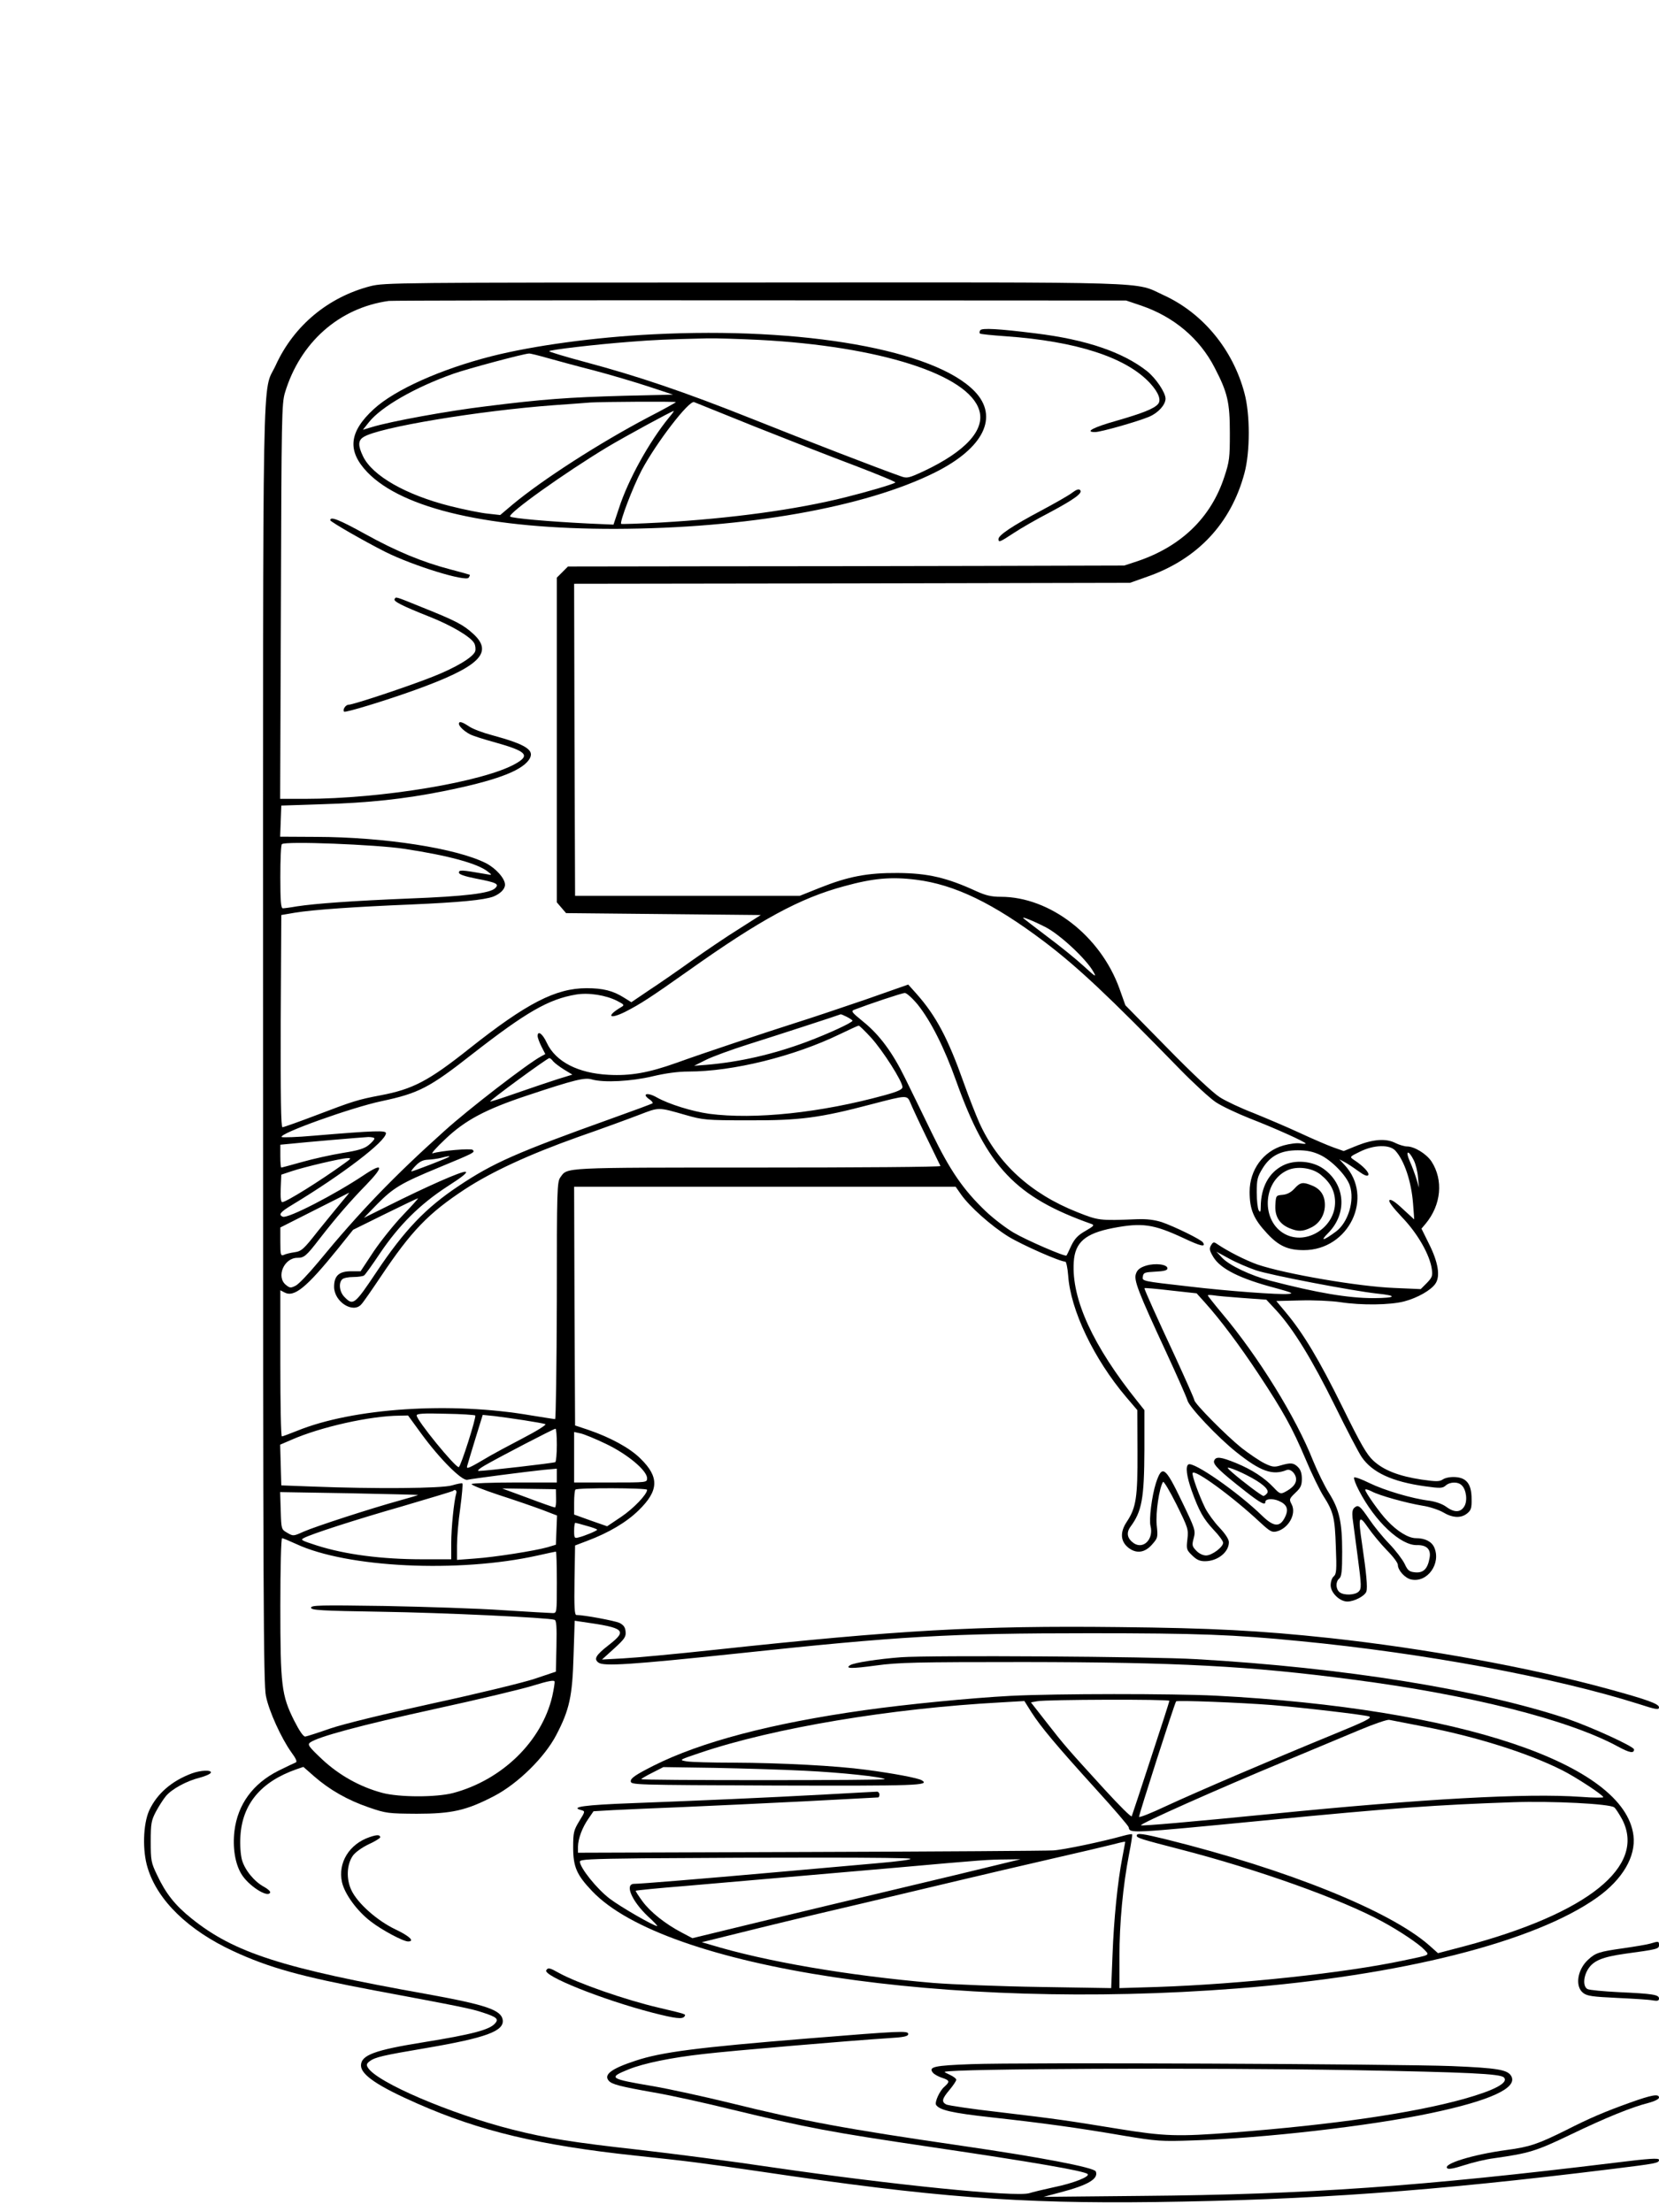 <?xml version="1.0" standalone="no"?>
<!DOCTYPE svg PUBLIC "-//W3C//DTD SVG 20010904//EN"
 "http://www.w3.org/TR/2001/REC-SVG-20010904/DTD/svg10.dtd">
<svg version="1.0" xmlns="http://www.w3.org/2000/svg"
 width="864pt" height="1152pt" viewBox="0 0 864 1152"
 preserveAspectRatio="xMidYMid meet">

<g transform="translate(0,1152) scale(0.1,-0.1)"
fill="#000000" stroke="none">
<path d="M1930 10030 c-221 -57 -400 -206 -494 -412 -72 -156 -66 149 -66
-3540 0 -2840 2 -3333 15 -3390 16 -80 80 -219 131 -291 26 -35 33 -52 24 -55
-7 -3 -48 -22 -90 -43 -133 -67 -212 -175 -229 -314 -10 -85 3 -168 35 -222
35 -61 140 -129 151 -98 2 6 -13 19 -33 30 -50 27 -99 87 -114 140 -7 27 -11
77 -8 123 10 167 106 283 290 348 l38 13 57 -50 c79 -69 173 -123 284 -161 90
-31 101 -32 249 -33 184 0 259 17 405 93 122 64 261 200 322 317 69 132 84
202 90 412 l6 183 41 -6 c220 -31 235 -44 137 -120 -68 -53 -80 -73 -54 -92
26 -20 169 -11 718 47 851 91 1112 106 1840 106 565 0 750 -7 1095 -41 652
-63 1330 -190 1763 -327 92 -30 107 -32 107 -18 0 18 -60 40 -265 96 -405 111
-953 211 -1450 265 -365 39 -612 52 -1100 57 -731 8 -1144 -15 -2100 -118
-203 -22 -419 -42 -480 -45 l-110 -6 63 57 c55 50 63 62 60 89 -2 23 -11 34
-32 45 -25 11 -184 41 -224 41 -10 0 -12 40 -10 181 l3 181 63 24 c112 42 205
97 268 159 106 103 108 174 9 270 -55 55 -157 110 -271 149 l-69 23 -3 621 -2
622 994 0 993 0 28 -40 c45 -64 156 -163 246 -219 72 -44 269 -131 297 -131 5
0 12 -33 15 -72 12 -180 134 -435 302 -633 l58 -68 1 -216 c1 -240 -7 -292
-56 -366 -36 -54 -33 -102 9 -135 41 -32 85 -26 122 16 31 35 32 38 25 103 -6
63 13 192 33 224 3 6 35 -47 70 -117 60 -122 63 -129 57 -181 -6 -51 -5 -56
24 -84 23 -23 40 -31 67 -31 66 0 125 47 125 99 0 15 -18 43 -49 76 -27 28
-60 74 -74 101 -32 65 -70 170 -66 183 8 24 209 -123 352 -257 50 -46 61 -53
85 -47 62 15 105 91 79 141 -14 26 -13 29 19 60 28 26 34 39 34 73 0 28 -6 47
-20 61 -23 23 -38 24 -90 9 -33 -10 -44 -9 -85 11 -26 13 -79 49 -119 80 -82
66 -246 232 -246 249 0 6 -46 109 -101 229 -93 199 -159 346 -159 354 0 2 61
-3 136 -12 l136 -15 45 -50 c80 -89 180 -223 276 -368 131 -198 177 -282 245
-442 32 -77 75 -165 94 -195 53 -83 60 -113 65 -265 5 -121 3 -142 -11 -154
-9 -7 -16 -28 -16 -46 0 -39 47 -85 87 -85 36 0 91 29 99 52 7 22 0 95 -22
245 -22 147 -18 159 31 88 22 -32 66 -85 97 -117 32 -32 58 -66 58 -77 0 -28
37 -69 69 -76 85 -19 158 84 120 168 -14 30 -48 47 -95 47 -39 0 -98 36 -150
92 -37 38 -114 147 -114 160 0 5 15 1 33 -8 40 -22 182 -61 266 -75 35 -5 83
-21 106 -34 50 -30 94 -32 126 -6 20 16 24 28 23 75 0 76 -25 110 -83 114 -25
2 -52 -3 -65 -11 -19 -13 -34 -13 -112 -2 -119 18 -198 49 -251 98 -35 32 -65
84 -162 281 -120 243 -202 381 -294 491 l-50 60 124 3 c68 2 162 -2 209 -9
111 -17 260 -15 333 4 69 18 141 59 163 93 26 38 14 111 -33 205 l-40 81 22
26 c81 98 93 227 30 324 -27 40 -89 78 -128 78 -13 0 -39 8 -58 17 -49 26
-116 21 -200 -12 l-71 -29 -51 18 c-29 10 -108 44 -177 76 -69 32 -178 78
-242 104 -65 25 -144 62 -175 82 -35 22 -144 124 -275 258 l-217 221 -31 87
c-99 275 -362 478 -618 478 -49 0 -78 7 -127 29 -154 71 -253 94 -410 95 -157
1 -257 -18 -405 -77 l-105 -42 -585 0 -585 0 -3 812 -2 813 1447 2 1448 3 90
32 c261 91 436 277 506 539 30 111 30 307 0 417 -60 227 -217 417 -421 510
-156 72 -7 67 -2137 66 -1861 0 -1920 -1 -1993 -19z m4015 -102 c169 -58 303
-171 381 -323 67 -129 79 -179 79 -340 0 -128 -2 -148 -29 -229 -69 -211 -224
-361 -451 -438 l-70 -23 -755 -2 c-415 -1 -1067 -2 -1448 -2 l-694 -1 -29 -29
-29 -29 0 -846 0 -845 24 -28 24 -28 507 -5 507 -5 -113 -72 c-63 -39 -172
-113 -244 -164 -71 -51 -172 -121 -224 -155 l-93 -63 -37 23 c-58 37 -111 50
-196 50 -160 0 -311 -77 -610 -314 -214 -170 -295 -212 -464 -244 -116 -22
-142 -30 -333 -103 -92 -35 -171 -63 -177 -63 -8 0 -10 163 -9 553 l3 552 70
12 c97 16 316 31 609 43 250 11 376 23 425 41 37 15 61 39 61 62 0 32 -47 85
-99 112 -155 78 -530 136 -884 137 l-188 1 3 81 3 81 211 7 c243 7 429 27 634
68 263 53 399 102 443 161 37 51 -8 81 -192 131 -46 12 -99 32 -118 45 -36 24
-53 29 -53 14 0 -13 27 -39 58 -55 15 -8 72 -26 127 -41 168 -47 188 -68 110
-112 -165 -94 -697 -183 -1098 -183 l-128 0 4 1028 c3 956 4 1031 21 1087 79
262 282 442 541 478 17 2 887 4 1935 3 l1905 -1 80 -27z m-3841 -2828 c232
-35 386 -77 438 -120 23 -18 23 -18 -22 -10 -115 20 -130 21 -130 6 0 -9 28
-19 88 -31 109 -21 123 -28 101 -50 -26 -27 -160 -43 -449 -54 -292 -12 -487
-26 -585 -41 -33 -6 -66 -10 -72 -10 -10 0 -13 39 -13 163 0 90 3 167 8 171
15 17 491 -2 636 -24z m2666 -161 c202 -25 404 -123 669 -323 174 -132 335
-283 701 -659 74 -76 160 -155 191 -176 31 -21 112 -59 180 -86 129 -50 289
-122 289 -130 0 -2 -13 -2 -29 1 -16 3 -55 -2 -87 -11 -105 -30 -176 -127
-176 -241 0 -93 21 -142 91 -217 60 -65 108 -87 191 -87 236 0 368 277 212
444 l-27 29 25 -13 c14 -7 46 -28 72 -47 33 -24 49 -30 54 -22 7 12 -27 48
-75 79 -23 16 -23 16 32 43 73 36 154 38 184 5 47 -52 83 -160 92 -274 4 -46
6 -84 6 -84 0 0 -27 25 -60 55 -38 36 -62 52 -69 45 -6 -6 17 -37 66 -89 81
-84 145 -196 155 -271 5 -34 1 -43 -26 -71 l-32 -32 -137 6 c-185 7 -569 73
-713 122 -62 22 -155 69 -212 108 -14 10 -19 9 -27 -3 -14 -21 -12 -31 9 -66
38 -62 139 -113 326 -162 84 -23 94 -28 65 -30 -47 -5 -318 15 -520 39 -245
28 -242 27 -238 52 3 20 10 22 66 25 45 2 62 7 62 17 0 21 -63 29 -112 14 -31
-10 -45 -21 -52 -42 -12 -33 10 -91 159 -412 56 -121 105 -232 109 -247 8 -34
158 -193 255 -270 125 -100 189 -123 262 -93 21 8 49 -20 49 -49 0 -24 -19
-45 -59 -66 -22 -11 -27 -9 -58 24 -48 51 -113 93 -195 127 -81 33 -106 36
-115 12 -7 -19 29 -54 163 -159 78 -61 104 -75 104 -55 0 16 36 19 68 6 45
-19 55 -44 34 -86 -26 -53 -58 -51 -118 7 -126 123 -359 285 -385 268 -16 -10
-9 -62 17 -136 39 -108 61 -147 115 -205 27 -28 49 -58 49 -67 0 -22 -58 -66
-89 -66 -16 0 -37 10 -51 25 -22 23 -23 29 -13 66 10 39 8 46 -64 195 -85 177
-101 188 -133 91 -21 -66 -37 -190 -28 -224 17 -67 -36 -122 -86 -90 -35 24
-42 54 -19 86 60 81 72 147 73 402 l0 206 -35 44 c-232 289 -345 534 -333 726
6 104 60 150 204 178 152 29 210 21 367 -52 91 -43 118 -49 102 -23 -9 15
-148 83 -215 106 -39 12 -77 17 -130 15 -194 -8 -199 -7 -310 37 -242 96 -414
253 -510 466 -16 36 -53 129 -81 208 -82 231 -144 348 -246 463 l-43 48 -222
-78 c-123 -42 -286 -97 -363 -121 -163 -52 -476 -156 -620 -208 -148 -53 -242
-69 -355 -63 -159 8 -276 68 -322 166 -22 48 -48 67 -48 36 0 -9 9 -33 20 -55
l20 -39 -22 -12 c-68 -36 -377 -274 -503 -388 -262 -235 -442 -421 -658 -684
-49 -59 -101 -114 -117 -122 -26 -13 -30 -13 -51 4 -52 42 -10 141 60 141 35
0 46 9 116 100 87 112 160 196 243 281 93 96 88 117 -11 51 -154 -103 -397
-228 -424 -218 -25 10 -13 25 49 62 263 159 488 331 488 373 0 15 -53 14 -375
-13 -88 -8 -163 -10 -168 -7 -18 17 364 154 521 187 193 41 249 70 473 246
280 218 396 285 539 309 66 11 155 -3 214 -33 37 -19 39 -22 22 -32 -80 -47
-65 -67 20 -25 80 41 131 74 329 214 376 267 581 378 811 440 152 42 246 50
374 34z m675 -247 c75 -38 213 -167 249 -232 18 -31 12 -28 -50 29 -38 35
-123 104 -189 153 -66 50 -122 93 -125 96 -12 12 51 -13 115 -46z m-665 -404
c67 -84 137 -221 200 -398 160 -447 309 -604 705 -744 16 -6 11 -11 -32 -36
-39 -22 -56 -40 -74 -77 -12 -26 -23 -50 -25 -51 -6 -8 -209 80 -275 119 -39
23 -105 73 -146 112 -116 111 -185 211 -280 407 -47 96 -109 225 -139 285 -66
135 -134 227 -220 296 -61 50 -64 54 -42 62 70 27 245 86 260 86 9 1 40 -27
68 -61z m-370 -63 c17 -9 30 -18 30 -20 0 -10 -126 -68 -238 -110 -177 -66
-349 -105 -522 -120 l-65 -5 60 30 c33 17 132 53 220 81 143 45 475 153 483
157 2 1 16 -5 32 -13z m127 -109 c60 -66 163 -227 163 -257 0 -12 -23 -23 -92
-42 -334 -92 -678 -128 -915 -97 -91 13 -209 50 -272 85 -48 28 -81 20 -40 -9
13 -8 20 -18 18 -21 -3 -3 -100 -39 -215 -80 -494 -177 -616 -231 -794 -350
-172 -114 -284 -231 -430 -450 -113 -169 -121 -175 -165 -130 -27 26 -33 73
-13 93 7 7 32 12 57 12 26 0 51 4 57 8 6 4 44 57 84 117 99 146 206 253 349
346 80 51 109 75 95 77 -21 3 -198 -75 -404 -178 l-125 -62 70 72 c84 85 124
109 320 190 186 77 190 79 177 92 -9 9 -164 -4 -209 -18 -10 -3 20 31 67 75
102 97 208 154 425 226 246 82 300 95 337 84 63 -18 207 -10 316 16 68 16 132
25 187 25 232 0 551 79 790 195 50 24 93 44 97 44 3 1 33 -28 65 -63z m-1656
-123 c8 -9 33 -28 57 -43 l43 -26 -78 -24 c-43 -14 -139 -46 -213 -72 -74 -26
-136 -46 -137 -44 -5 5 296 225 308 226 4 0 13 -7 20 -17z m1860 -215 c7 -18
44 -98 83 -178 39 -80 72 -148 74 -152 2 -5 -428 -8 -955 -8 -1023 0 -987 1
-1024 -50 -18 -24 -19 -60 -19 -642 -1 -340 -5 -618 -9 -618 -5 0 -60 9 -123
19 -421 73 -929 39 -1221 -80 -40 -16 -75 -29 -79 -29 -5 0 -8 171 -8 380 l0
381 21 -11 c51 -28 115 25 277 225 l81 101 166 82 c91 45 169 82 172 82 3 0
-32 -39 -78 -87 -47 -49 -115 -134 -153 -190 l-68 -103 -49 0 c-63 0 -89 -23
-89 -81 0 -78 99 -141 142 -91 9 9 54 74 101 144 160 239 248 330 438 455 141
92 334 181 589 272 124 43 268 96 320 116 104 40 96 40 240 -1 91 -26 105 -28
330 -28 265 -1 367 12 640 84 184 48 184 48 201 8z m-2791 -187 c0 -5 -13 -20
-29 -33 -22 -19 -54 -29 -137 -42 -60 -10 -155 -31 -211 -47 -57 -16 -105 -29
-108 -29 -3 0 -5 27 -5 59 l0 60 53 5 c75 8 366 33 405 35 17 0 32 -3 32 -8z
m4925 -85 c60 -28 138 -108 155 -160 26 -78 -9 -192 -72 -239 -66 -49 -86 -53
-41 -8 101 102 90 254 -25 335 -58 41 -149 48 -210 17 -74 -37 -115 -114 -116
-213 0 -30 -3 -34 -11 -20 -5 9 -10 51 -10 93 0 67 4 81 30 124 41 67 96 95
184 95 48 0 80 -7 116 -24z m488 -28 c10 -20 20 -60 22 -90 l5 -53 -13 45 c-8
25 -23 67 -35 93 -25 57 -7 61 21 5z m-5024 18 c-6 -6 -187 -76 -196 -76 -4 0
6 14 22 30 21 22 39 30 64 31 20 1 50 5 66 9 37 10 50 11 44 6z m-545 -34
c-127 -92 -304 -202 -324 -202 -7 0 -10 24 -8 72 l3 71 54 18 c65 22 257 67
290 68 22 1 20 -2 -15 -27z m5084 -59 c51 -41 74 -85 75 -141 2 -132 -147
-228 -260 -169 -126 66 -119 274 12 333 50 23 129 13 173 -23z m-5100 -144
c-23 -28 -79 -96 -124 -152 -72 -92 -84 -103 -120 -108 -21 -3 -47 -9 -56 -14
-16 -6 -18 0 -18 68 l0 75 178 90 c97 49 179 90 180 91 2 0 -16 -22 -40 -50z
m4763 -354 c73 -25 502 -107 629 -121 110 -11 103 -23 -15 -24 -133 0 -294 27
-540 91 -102 27 -212 79 -250 119 l-30 32 66 -36 c36 -20 99 -47 140 -61z
m-71 -144 l125 -9 54 -58 c89 -98 186 -257 303 -494 61 -124 124 -245 140
-268 55 -80 158 -128 331 -152 78 -11 90 -10 106 4 22 20 65 21 84 1 24 -23
31 -83 12 -111 -20 -31 -52 -31 -94 0 -19 14 -53 26 -86 31 -91 11 -235 54
-313 92 -40 20 -76 33 -80 29 -3 -4 8 -35 26 -69 83 -160 217 -286 302 -283
51 1 74 -23 65 -68 -10 -56 -32 -77 -73 -74 -32 3 -40 8 -57 45 -11 22 -47 70
-81 105 -33 34 -79 91 -102 125 -49 72 -58 79 -78 62 -10 -8 -13 -24 -10 -53
3 -23 15 -115 27 -204 20 -151 20 -165 5 -180 -19 -19 -78 -21 -100 -3 -20 17
-21 55 -1 71 12 10 15 39 15 139 0 155 -15 220 -68 305 -23 36 -60 112 -83
168 -89 226 -286 545 -476 770 -40 48 -73 90 -73 92 0 3 12 3 28 1 15 -3 83
-9 152 -14z m-3995 -612 c7 -8 -76 -269 -86 -269 -20 0 -219 244 -219 269 0
10 35 12 149 9 82 -1 152 -6 156 -9z m-280 -96 c95 -130 211 -246 239 -239 25
6 304 42 399 52 l67 6 0 -36 0 -36 -219 0 c-121 0 -222 -4 -225 -8 -3 -5 61
-30 142 -57 81 -26 182 -61 225 -77 l78 -30 -3 -76 -3 -76 -43 -13 c-67 -19
-277 -52 -379 -59 l-93 -7 0 74 c0 41 7 129 17 196 9 68 14 125 11 128 -2 3
-27 -2 -54 -10 -53 -16 -399 -19 -729 -6 l-160 6 -3 106 -3 106 58 25 c152 67
411 125 563 126 l45 1 70 -96z m535 71 c52 -8 102 -17 110 -20 8 -3 -43 -35
-120 -75 -73 -38 -147 -78 -164 -88 -117 -69 -128 -74 -123 -55 3 11 22 75 43
143 l38 123 60 -6 c34 -4 104 -14 156 -22z m170 -128 c0 -47 -4 -87 -8 -90 -8
-5 -365 -46 -399 -46 -10 0 4 13 32 29 78 45 359 191 368 191 4 0 7 -38 7 -84z
m256 5 c113 -54 214 -139 214 -179 0 -22 -1 -22 -190 -22 l-190 0 0 131 0 132
32 -7 c17 -3 78 -28 134 -55z m3335 -162 c80 -40 123 -77 108 -95 -6 -8 -15
-14 -19 -14 -9 0 -107 74 -160 120 -32 28 -33 31 -10 24 14 -4 50 -19 81 -35z
m-3595 -121 c1 -27 -2 -48 -6 -48 -5 0 -68 22 -142 50 l-133 49 140 -2 140 -2
1 -47z m474 44 c0 -24 -71 -98 -135 -141 l-73 -49 -86 30 -86 31 0 62 c0 34 3
65 7 68 9 10 373 9 373 -1z m-994 -19 c-12 -41 -26 -181 -26 -259 l0 -84 -147
0 c-216 0 -405 25 -553 72 -80 26 -86 29 -69 38 34 20 276 98 514 166 143 42
262 78 264 80 11 11 22 2 17 -13z m-199 -8 c2 -1 -43 -14 -100 -30 -145 -40
-432 -133 -496 -161 -53 -24 -54 -24 -85 -6 -31 18 -31 18 -34 115 l-3 97 358
-6 c197 -4 359 -8 360 -9z m879 -161 c30 -8 54 -17 54 -20 0 -5 -66 -33 -97
-40 -21 -6 -23 -3 -23 35 0 23 3 41 6 41 3 0 30 -7 60 -16z m-1514 -94 c265
-124 847 -152 1259 -60 49 11 91 20 94 20 3 0 5 -72 5 -160 0 -159 0 -160 -22
-160 -13 0 -129 7 -258 15 -129 9 -407 18 -617 22 -337 5 -383 4 -383 -9 0
-13 49 -16 363 -21 328 -5 873 -31 905 -42 10 -3 12 -37 10 -137 l-3 -133
-110 -37 c-60 -20 -299 -78 -530 -128 -260 -57 -464 -107 -535 -131 -63 -22
-122 -41 -130 -42 -10 -1 -30 28 -58 83 -66 132 -72 183 -72 596 0 199 4 354
9 354 5 0 38 -14 73 -30z m1334 -794 c-55 -234 -261 -435 -516 -503 -89 -23
-281 -23 -370 1 -115 31 -223 91 -312 174 -70 66 -78 77 -63 88 41 30 264 90
647 174 230 50 464 106 520 124 71 22 104 28 106 20 2 -6 -4 -41 -12 -78z"/>
<path d="M5105 9800 c-4 -6 -5 -14 -1 -17 3 -3 62 -9 133 -14 369 -26 628
-110 752 -244 44 -48 60 -88 42 -109 -20 -24 -81 -48 -216 -87 -121 -34 -168
-59 -112 -59 30 0 223 55 282 80 47 20 85 62 85 94 0 32 -51 107 -96 143 -127
100 -319 165 -581 197 -192 24 -280 29 -288 16z"/>
<path d="M3400 9779 c-302 -15 -623 -59 -840 -114 -263 -67 -503 -174 -613
-275 -130 -119 -140 -218 -34 -329 185 -192 640 -296 1292 -295 677 2 1301
112 1665 294 254 127 333 290 206 422 -208 216 -891 337 -1676 297z m555 -29
c627 -33 1090 -181 1145 -367 31 -102 -72 -214 -288 -316 -80 -37 -88 -39
-121 -27 -109 38 -497 188 -777 300 -349 139 -587 220 -871 296 -101 27 -183
52 -183 55 0 7 237 35 420 49 125 10 193 13 405 18 44 1 166 -3 270 -8z
m-1105 -94 c47 -13 156 -43 243 -65 87 -23 215 -61 285 -84 l127 -42 -255 -6
c-289 -8 -427 -18 -720 -55 -199 -24 -495 -78 -593 -108 l-47 -14 31 39 c63
80 240 182 441 253 67 24 364 104 393 105 6 1 49 -10 95 -23z m670 -230 c0 -2
-66 -39 -146 -80 -252 -133 -545 -321 -704 -453 l-65 -55 -63 7 c-34 3 -124
21 -199 40 -229 58 -403 157 -452 258 -27 56 -27 83 2 101 76 50 599 137 992
166 83 6 168 12 190 14 64 4 445 6 445 2z m410 -127 c168 -67 403 -159 523
-204 120 -46 215 -85 210 -88 -19 -11 -146 -48 -258 -76 -258 -65 -598 -111
-963 -132 -112 -6 -205 -9 -207 -7 -9 9 61 192 106 278 77 145 248 367 274
356 5 -2 147 -59 315 -127z m-444 49 c-105 -128 -215 -327 -263 -476 l-28 -84
-135 6 c-201 10 -394 27 -403 36 -16 14 284 228 508 363 96 57 333 186 344
187 2 0 -8 -15 -23 -32z"/>
<path d="M5585 8955 c-16 -13 -90 -55 -163 -94 -149 -79 -222 -128 -222 -148
0 -19 6 -17 79 31 36 24 119 72 185 106 131 70 177 103 161 118 -7 7 -20 2
-40 -13z"/>
<path d="M1720 8811 c0 -8 176 -109 287 -165 144 -72 420 -157 434 -134 5 7 7
14 5 15 -1 1 -47 14 -101 28 -145 38 -281 94 -445 185 -136 75 -180 92 -180
71z"/>
<path d="M2055 8400 c-7 -11 37 -34 178 -90 117 -46 219 -106 237 -140 6 -11
8 -30 5 -41 -10 -31 -101 -86 -224 -134 -129 -51 -412 -145 -436 -145 -15 0
-32 -26 -23 -36 7 -6 211 56 367 112 336 121 413 194 307 292 -53 49 -92 69
-264 138 -150 61 -139 57 -147 44z"/>
<path d="M6742 5331 c-18 -20 -39 -31 -62 -33 -35 -3 -35 -4 -38 -54 -3 -59
21 -98 74 -120 44 -18 68 -18 111 3 45 21 73 67 73 118 0 49 -22 83 -66 101
-48 20 -62 18 -92 -15z"/>
<path d="M4693 2890 c-119 -9 -243 -28 -265 -41 -30 -19 8 -19 134 -2 117 16
209 18 773 18 795 -1 1168 -20 1708 -91 610 -79 1126 -209 1385 -350 59 -32
82 -36 82 -14 0 15 -221 116 -346 159 -454 152 -1164 267 -1934 311 -231 14
-1386 21 -1537 10z"/>
<path d="M5265 2689 c-209 -11 -546 -44 -765 -75 -483 -68 -850 -165 -1095
-288 -93 -47 -120 -65 -120 -81 0 -20 8 -20 754 -23 735 -2 806 0 762 27 -19
12 -152 37 -291 55 -155 21 -441 36 -690 37 -113 0 -223 3 -245 7 -40 7 -39 7
70 44 384 130 994 232 1570 263 l120 7 37 -59 c49 -76 128 -171 334 -398 93
-102 170 -192 172 -200 7 -33 -6 -34 707 35 680 66 893 81 1295 95 201 7 505
-8 527 -27 8 -6 26 -35 41 -62 127 -245 -179 -490 -822 -661 l-137 -36 -46 41
c-205 180 -739 395 -1367 551 -126 31 -156 35 -156 20 0 -12 24 -19 225 -71
404 -104 843 -261 1055 -377 89 -48 190 -116 218 -146 28 -30 35 -26 -108 -56
-305 -65 -847 -123 -1282 -138 l-198 -6 0 164 c0 173 18 368 50 533 11 55 18
101 16 104 -2 2 -21 -1 -43 -7 -111 -31 -315 -74 -368 -77 -33 -2 -603 -6
-1267 -8 l-1208 -4 0 31 c1 43 22 100 55 147 l26 38 102 6 c56 3 221 10 367
16 146 6 432 20 635 30 204 11 373 20 378 20 4 0 7 7 7 15 0 8 -6 15 -12 15
-7 0 -132 -7 -278 -15 -312 -17 -634 -31 -1000 -45 -244 -9 -324 -20 -263 -36
21 -6 21 -7 -10 -57 -29 -48 -32 -59 -32 -137 0 -101 18 -143 98 -227 380
-402 1854 -625 3357 -508 858 67 1552 242 1878 474 132 94 202 213 189 322
-45 374 -906 663 -2177 729 -224 11 -830 11 -1065 -1z m825 -26 c0 -4 -43
-138 -96 -298 -52 -159 -97 -296 -100 -303 -2 -7 -65 56 -141 139 -197 216
-211 232 -302 349 l-82 105 33 6 c46 9 688 11 688 2z m535 -22 c177 -15 472
-50 504 -59 20 -7 -14 -24 -190 -96 -336 -138 -715 -301 -866 -371 -76 -36
-139 -61 -141 -56 -2 7 182 582 193 601 4 7 334 -6 500 -19z m790 -112 c270
-52 541 -137 720 -227 72 -36 215 -130 215 -141 0 -3 -53 -3 -117 2 -283 20
-820 -10 -1613 -89 -406 -40 -673 -64 -678 -59 -7 7 396 187 753 335 143 60
319 133 390 163 72 30 139 53 150 51 11 -2 92 -18 180 -35z m-3225 -230 c189
-9 406 -32 418 -44 3 -3 -281 -5 -631 -5 -351 0 -637 2 -637 5 0 3 26 18 58
34 l57 29 265 -4 c146 -3 357 -9 470 -15z m1670 -371 c0 -2 -7 -38 -15 -81
-25 -129 -44 -321 -51 -506 l-7 -174 -371 6 c-204 3 -454 13 -556 21 -444 38
-875 112 -1160 199 l-45 13 295 73 c162 40 419 101 570 136 151 36 367 87 480
114 113 27 327 77 475 111 149 34 293 68 320 75 54 14 65 16 65 13z m-1120
-87 c14 -4 -57 -14 -175 -24 -110 -10 -348 -31 -530 -47 -382 -34 -700 -60
-732 -60 -51 0 -14 -88 70 -168 31 -28 53 -52 50 -52 -18 0 -190 99 -248 143
-67 51 -155 161 -155 193 0 11 52 14 328 17 691 5 1368 5 1392 -2z m435 -37
c-77 -19 -302 -73 -500 -120 -198 -47 -520 -124 -715 -171 l-354 -86 -55 29
c-86 45 -164 107 -205 163 -21 29 -37 53 -35 55 2 2 119 14 259 25 264 23 417
36 1095 95 471 42 478 42 575 43 l75 1 -140 -34z"/>
<path d="M999 2285 c-105 -39 -182 -106 -222 -193 -32 -71 -36 -210 -8 -299
51 -169 212 -325 445 -433 187 -87 358 -134 736 -205 449 -84 505 -95 567
-116 70 -23 81 -33 62 -55 -28 -34 -120 -58 -374 -99 -255 -41 -325 -67 -325
-121 0 -48 86 -107 293 -198 326 -144 639 -218 1134 -271 291 -31 330 -36 666
-85 887 -132 1333 -166 2042 -157 816 11 1440 56 2380 172 235 29 245 31 245
48 0 10 -51 7 -227 -15 -1008 -123 -1605 -166 -2463 -173 l-515 -5 90 24 c141
37 197 70 182 108 -7 21 -293 75 -692 133 -611 89 -824 128 -1217 225 -131 32
-309 71 -395 86 -231 39 -238 44 -129 88 80 32 221 61 391 80 134 16 768 70
958 82 86 5 107 10 107 22 0 18 -37 16 -520 -23 -578 -47 -765 -71 -900 -116
-125 -41 -167 -72 -140 -104 16 -19 58 -30 233 -61 78 -13 261 -53 407 -89
402 -97 509 -117 1035 -195 543 -80 801 -125 819 -141 15 -13 -73 -48 -176
-69 -51 -11 -109 -25 -128 -31 -71 -21 -709 43 -1340 135 -206 31 -517 71
-691 91 -342 38 -481 60 -659 105 -324 82 -709 247 -754 323 -9 14 -7 21 9 33
29 22 71 31 295 69 310 53 407 88 398 147 -8 51 -87 78 -390 133 -757 135
-1009 216 -1231 395 -85 68 -134 130 -179 226 -31 64 -33 76 -33 174 0 95 3
110 27 156 15 28 38 64 52 81 31 37 108 79 177 96 29 8 55 19 57 26 5 15 -53
13 -99 -4z"/>
<path d="M1924 1953 c-105 -36 -165 -133 -143 -234 14 -62 78 -150 150 -205
58 -45 169 -104 194 -104 37 0 8 28 -66 63 -96 46 -197 136 -229 204 -28 59
-24 135 8 180 12 17 48 43 82 59 33 15 60 32 60 36 0 14 -16 15 -56 1z"/>
<path d="M8595 1399 c-16 -5 -82 -16 -145 -25 -120 -17 -140 -23 -178 -58 -57
-51 -71 -140 -27 -174 20 -16 48 -20 177 -26 84 -4 168 -9 186 -13 24 -4 32
-2 32 10 0 20 -34 25 -210 33 -80 4 -153 11 -162 16 -24 12 -23 62 2 103 28
45 74 64 193 81 169 23 177 25 177 45 0 21 -2 21 -45 8z"/>
<path d="M2845 1260 c-18 -29 291 -153 553 -221 121 -31 157 -35 167 -19 7 12
13 10 -134 45 -176 41 -424 128 -520 181 -48 27 -57 29 -66 14z"/>
<path d="M5058 771 c-193 -7 -225 -14 -199 -45 7 -8 28 -20 47 -26 40 -13 42
-20 13 -46 -26 -22 -52 -81 -44 -95 18 -27 80 -42 288 -65 264 -29 448 -54
692 -96 169 -28 191 -30 360 -24 364 11 921 75 1237 142 309 65 452 131 419
192 -18 34 -70 43 -311 53 -291 11 -2247 20 -2502 10z m1982 -31 c606 -11 773
-19 792 -38 27 -27 -48 -67 -208 -112 -266 -74 -676 -134 -1204 -175 -286 -22
-355 -20 -595 19 -270 44 -309 50 -619 87 -143 16 -268 35 -278 40 -26 14 -22
30 17 76 19 23 35 46 35 53 0 6 -15 17 -32 25 -18 8 -31 15 -28 16 41 17 1353
22 2120 9z"/>
<path d="M8490 571 c-134 -48 -211 -81 -333 -143 -147 -73 -190 -88 -311 -104
-177 -24 -332 -72 -309 -95 7 -7 36 -1 89 16 43 14 113 31 154 36 183 26 218
36 399 123 187 90 321 144 409 166 29 8 52 19 52 27 0 21 -38 14 -150 -26z"/>
</g>
</svg>
